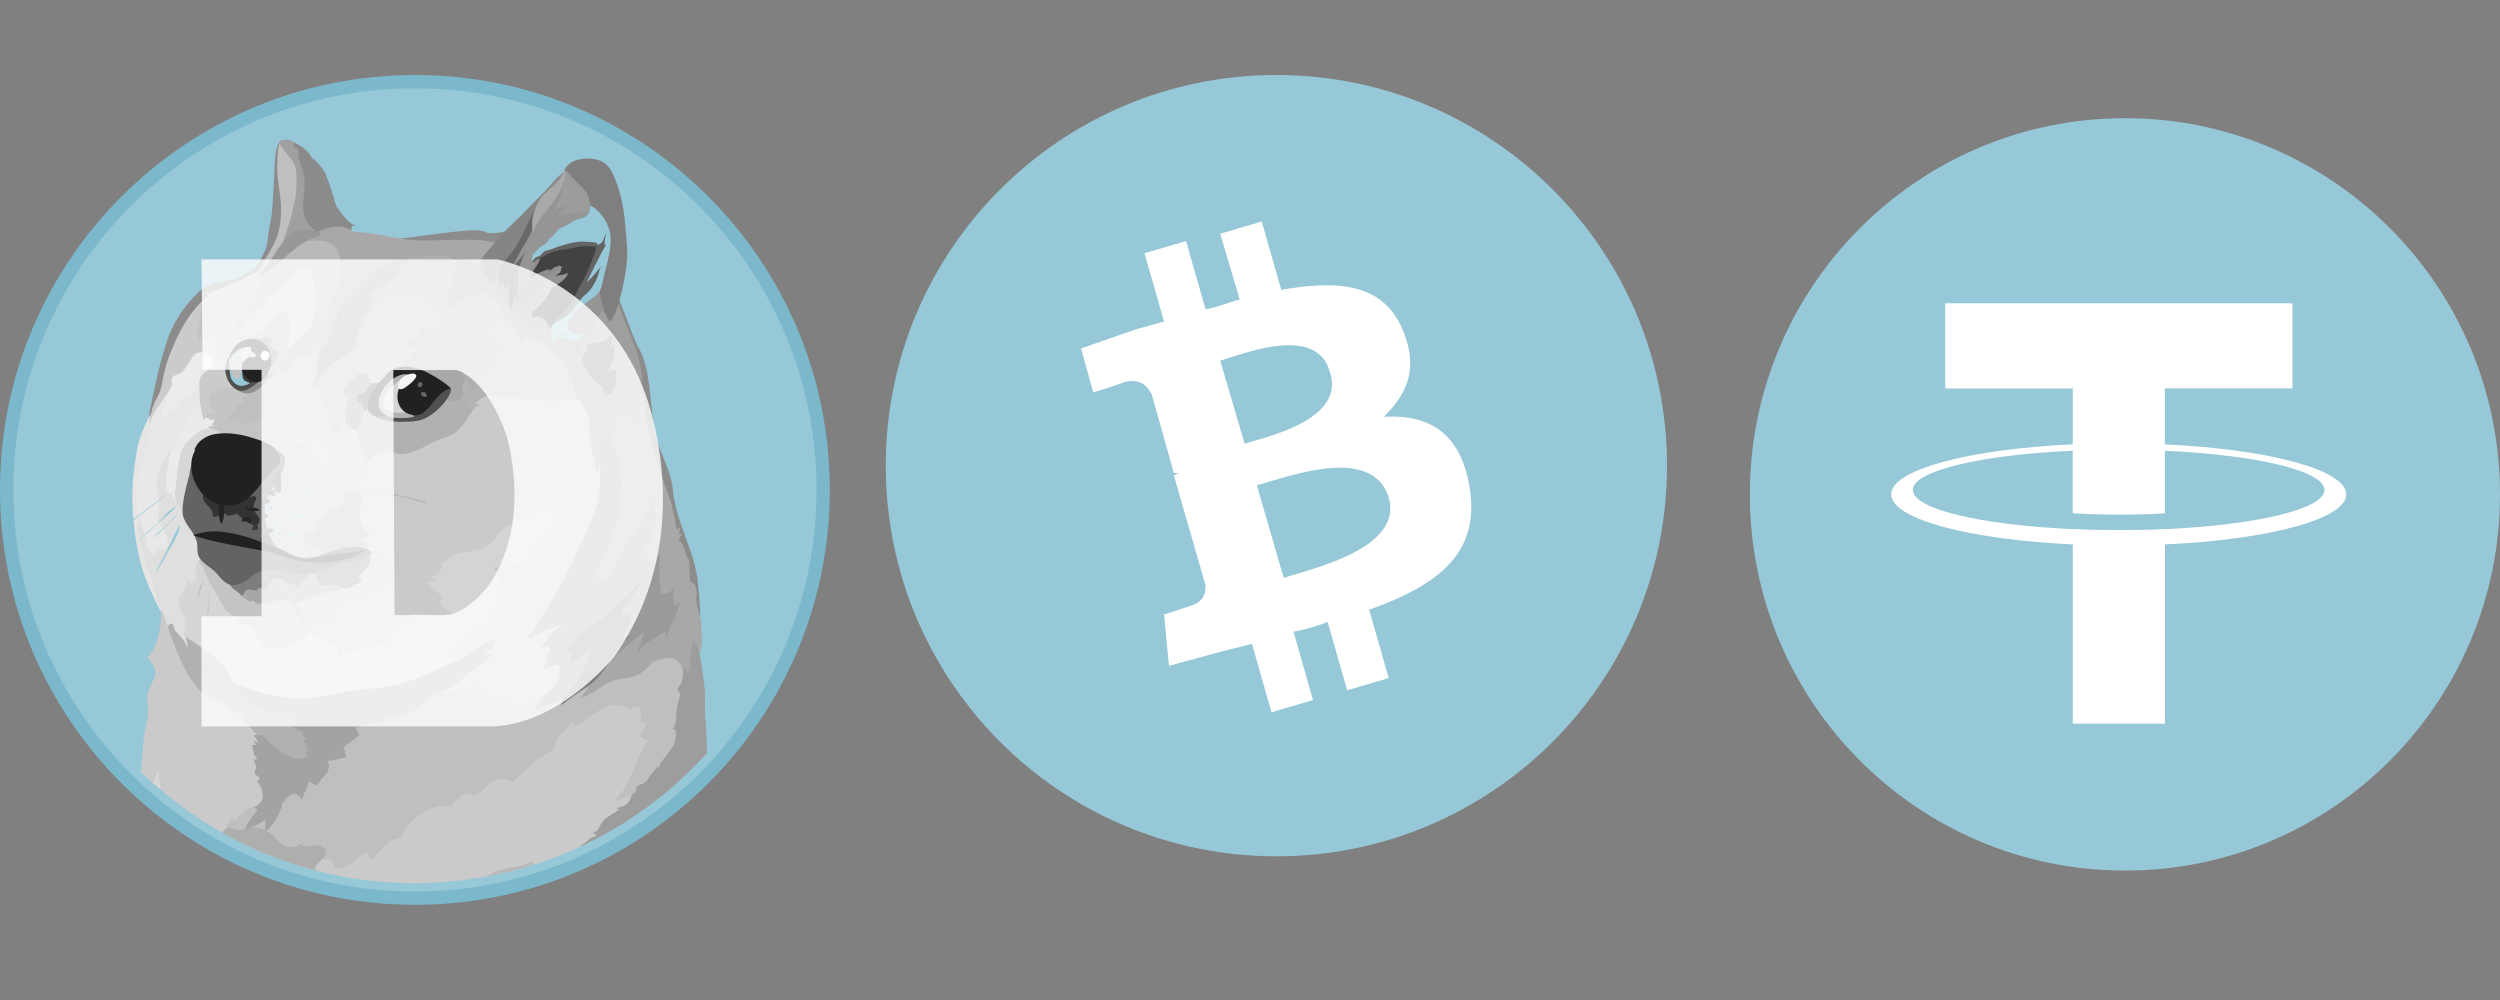 <svg width="100" height="40" fill="none" xmlns="http://www.w3.org/2000/svg"><rect width="100%" height="100%" fill="#808080" stroke="none"/><g style="mix-blend-mode:luminosity" clip-path="url(#a)"><path d="M16.596 36.192c9.166 0 16.596-7.43 16.596-16.596S25.762 3 16.596 3 0 10.43 0 19.596s7.43 16.596 16.596 16.596Z" fill="#7CB8CB"/><path d="M16.596 35.66c8.872 0 16.065-7.192 16.065-16.064S25.468 3.532 16.596 3.532C7.724 3.532.532 10.724.532 19.596s7.192 16.065 16.064 16.065Z" fill="#96C8D8"/><path d="M16.596 35.322c8.685 0 15.726-7.04 15.726-15.726 0-8.685-7.04-15.726-15.726-15.726C7.911 3.87.87 10.91.87 19.596c0 8.685 7.04 15.726 15.726 15.726Z" fill="#96C8D8"/><path fill-rule="evenodd" clip-rule="evenodd" d="M7.256 17.824c-.094-.086-.193-.172-.285-.258a27.8 27.8 0 0 0-.279-.258l-.28-.265c-.045-.046-.093-.086-.139-.132l-.145-.126c-.37-.352-.743-.704-1.109-1.056.379.347.75.69 1.128 1.042l.132.132c.045.046.094.086.14.132l.279.257c.094.086.185.172.279.266.094.093.185.18.28.265Zm-4.92-.053s1.348.14 2.006.233c.61.086 2.517.379 2.517.379l-4.523-.612Zm0 0c.379.032.758.072 1.136.112l.564.06.285.032.28.04 1.127.18.564.094c.185.032.37.067.564.1a13.096 13.096 0 0 1-.564-.073l-.564-.08-1.128-.167c-.094-.014-.185-.033-.28-.046l-.284-.033c-.185-.018-.378-.045-.564-.067a32.98 32.98 0 0 1-1.136-.153Zm4.388.963s-1.439.365-1.925.505c-.478.131-1.926.572-1.926.572l3.851-1.077Z" fill="#96C8D8"/><path fill-rule="evenodd" clip-rule="evenodd" d="M6.724 18.734c-.32.094-.637.185-.961.271l-.961.258c-.32.094-.638.185-.956.28l-.478.131c-.159.046-.32.086-.484.132.159-.053.32-.108.478-.154l.478-.152c.32-.1.638-.194.956-.293.325-.08.645-.167.97-.245.308-.078.633-.155.958-.228Zm-3.649 1.963c.158-.059 1.984-.91 2.409-1.109.212-.1.83-.319.83-.319l-3.239 1.428Z" fill="#96C8D8"/><path fill-rule="evenodd" clip-rule="evenodd" d="M3.075 20.697c.14-.053.271-.118.405-.18l.398-.185.797-.384c.266-.126.524-.265.798-.384.14-.059.28-.107.419-.153l.212-.067c.073-.019.14-.04.213-.06-.266.127-.545.235-.811.358-.266.132-.537.24-.811.357l-.811.357c-.273.11-.538.229-.81.341Zm.177.744s1.654-.97 2.223-1.281c.299-.166 1.263-.645 1.263-.645l-3.486 1.926Z" fill="#96C8D8"/><path fill-rule="evenodd" clip-rule="evenodd" d="M3.252 21.441c.28-.172.564-.346.849-.523l.424-.258c.145-.086.285-.167.433-.253.145-.086.285-.172.432-.252.07-.043.144-.081.22-.113l.226-.113c.298-.144.596-.292.91-.419-.284.18-.577.334-.87.492-.145.08-.292.153-.437.233-.145.081-.285.167-.433.245a9.941 9.941 0 0 1-.432.244l-.438.24-.884.477Zm3.472-1.713s-1.028.79-1.361 1.042c-.333.252-1.313.961-1.313.961l2.674-2.003Z" fill="#96C8D8"/><path fill-rule="evenodd" clip-rule="evenodd" d="m12.627 26.095-.526-.996.306-1.246 2.183-.844-.93-1.906.46-1.926.862-1.724 2.664-.419 1.958-1.866 4.227.32.83 4.519-1.598 5.69-.91 2.947-3.69.14-1.714-1.188-2.006-.838-2.116-.663Z" fill="#CACACA"/><path fill-rule="evenodd" clip-rule="evenodd" d="M19.1 26.063s-.511.233-1.382.18c-.252-.339-2.016-.497-2.016-.497s-.22-.067-.61.094c-.391.16-.762.14-1.109.225-.346.086-.69-.365-.956-.459a3.73 3.73 0 0 1-.617-.338l-.744-.073-1.493-.63L7.801 22.2l-.644 1.009-.199 1.249.717 1.48 1.931 1.759 3.765.955 2.231-.657 2.796-1.182.701-.752Z" fill="#D6D6D6"/><path fill-rule="evenodd" clip-rule="evenodd" d="m5.723 17.711.478-1.447.57-.935 1.833-.153-.55 1.606L6.52 19.51l.637 2.436-1.128.564-.347-.532-.279-1.219-.019-1.37.339-1.678Z" fill="#E8E8E8"/><path fill-rule="evenodd" clip-rule="evenodd" d="m7.78 25.963-.352-.49s-.094-.235-.04-.439c.053-.206.045-.22.019-.298-.027-.078-.253-.346-.24-.577.014-.234-.018-.312.154-.497.18-.18.126-.491.126-.491l.233.145.054-.081s.085.067.085.172c.02-.145-.059-.817.119-.97.177-.152.49.717.49.717l-.192-1.262-.497-1.294-.884-1.182-.053-1.302V18s-.405.623-.518 1.115c-.08.339.112.75.072 1.236-.032.483-.072.445.046.637.118.191.405.585.293.87-.1.244-.438.072-.438.072s-.067.2-.159.272a.601.601 0 0 0-.131-.266 1.458 1.458 0 0 1-.019.108s-.059-.186-.118-.42c-.08-.31-.167-.722-.244-.942-.033.126-.113.51-.113.51l.045.591.22.811.213.531.207.65.18.437.145.333.126.749.61.644.324.146.236-.121Z" fill="#DFDFDF"/><path fill-rule="evenodd" clip-rule="evenodd" d="M6.042 16.53s-.438.743-.564 1.492c-.126.75-.239 1.542-.159 2.562.08 1.029.234 1.66.357 2.111.213.75.763 1.791.763 1.791l.019-.04a2.83 2.83 0 0 1-.22-.55c-.073-.285-.1-.623-.167-.777-.06-.152-.158-.284-.207-.472-.045-.18-.053-.465-.193-.677-.06-.086-.132-.311-.153-.537-.027-.338.013-.717-.019-1.028-.06-.519-.1-.87-.046-1.142.054-.271.333-1.042.505-1.654.113-.392.046-.722.253-1.064.206-.338.333-.636.378-.843.053-.188-.547.827-.547.827Z" fill="#E5E5E5"/><path fill-rule="evenodd" clip-rule="evenodd" d="M8.118 16.231s-.225.067-.333.185c-.107.113-.153.207-.298.398-.145.19-.153.346-.271.585-.118.234-.379.586-.411.712-.032.126-.086.717-.153.996-.06.28.067.623.067.623l.153-.032s0 .199.153.333c.153.132.18-.446.18-.446l.572-1.93.862-.586.094-.473-.615-.365Z" fill="#EBEBEB"/><path fill-rule="evenodd" clip-rule="evenodd" d="M8.537 17.107s-.406.027-.604.172c-.08.059-.113.107-.199.18-.158.131-.32.252-.397.425-.086.171-.18.432-.245.923-.027.207-.027.398-.045.564-.027.226-.067.406-.046.531.027.258.293.392.319.685l.55-.28.519-2.043 1.1-.69-.623-.699-.33.23.001.002Z" fill="#D7D7D7"/><path fill-rule="evenodd" clip-rule="evenodd" d="m5.633 30.869.006-.061c.08-.69.094-1.214.153-1.542.086-.464.145-.637.132-.81-.019-.28-.04-.484-.013-.699.04-.285.32-.623.311-.857-.005-.185-.1-.306-.18-.418l-.145-.207s.55-.379.545-1.904a.15.15 0 0 1 .033.013l.27.77.186.226.712 1.327.916.889 1.353.91.849.924.086 2.462-1.11 1.44-.181.329a15.777 15.777 0 0 1-3.924-2.792Z" fill="#CACACA"/><path fill-rule="evenodd" clip-rule="evenodd" d="M9.02 33.225s.02-.306.272-.505c.04.067.067.132.059.18.046-.08.365-.596 1.087-.73.723-.132.897-.658.897-.658l1.534-1.394 1.753-1.614 2.133-.75.996-.244s.019.073-.019.234c.186-.014.596-.107 1.023-.258.172-.067.334-.094.42-.005.126.118.144.397.152.563.207-.045.446-.244.638-.225.306.032.577.392.889.392.41 0 .596-.252.883-.451.172-.118.419-.266.559-.365.333-.245 3.856-1.322 3.856-1.322l1.235.08.2 1.328-.107 3.467-.04.039-5.616 2.933-7.786 1.194a15.614 15.614 0 0 1-4.977-1.712l-.04-.177Z" fill="#BFBFBF"/><path fill-rule="evenodd" clip-rule="evenodd" d="M6.105 31.31c.11-.231.21-.425.227-.494.014.14.04.446.09.771-.106-.09-.212-.183-.317-.277Z" fill="#D6D6D6"/><path fill-rule="evenodd" clip-rule="evenodd" d="m11.792 34.574 1.007-.28.086.027s.046.026.046.118c.126-.073.233-.06.311-.108.04.086.08.37.258.406.185.04.384-.08.585-.234.199-.158.425-.357.596-.438.063.116.119.235.167.358.225-.18.617-.91 1.176-.898a2.12 2.12 0 0 1 .776-.937c.518-.351.843-.378 1.248-.346.162-.21.36-.387.586-.524.067.027.252.14.483.032.234-.107.497-.523.844-.577a.814.814 0 0 1 .537.113s1.009-1.002 1.705-1.335c-.027-.08-.08-.384.736-1.055.045.04.013.153.045.16.014 0 .213-.087.465-.28.311-.234.685-.478.91-.545.425-.127.876.131.876.131a.403.403 0 0 1 .126-.059c.107-.019.185-.032.244-.053-.005.14.073.379 0 .585.084.048.173.085.266.113-.046.1-.145.352-.312.473.14.067.159.145.357.212-.08.113-.212.306-.27.425-.06.126-.272.65-.366.849-.1.198-.234.564-.298.637-.065.073-.298.384-.478.537.16-.06.81-.258 1.087-.333l-.9 1.335a15.757 15.757 0 0 1-12.9 1.493l.001-.002Z" fill="#CACACA"/><path fill-rule="evenodd" clip-rule="evenodd" d="M8.603 17.034s-.233 0-.279.033c-.045.032.234.099.32.131s.271.18.32.298c.045.113 1.678.77 1.678.77l1.155-.058.398-.55-.758-.664.531-1.565-.703.113-1.692 1.009-.849.325-.12.158Z" fill="#C4C4C4"/><path fill-rule="evenodd" clip-rule="evenodd" d="M11.14 17.552a.18.18 0 0 0 .159.086c.239 0 .459.06.55.18.153.194.578.811.578.811l1.015.365.065-1.195-1.109-.77-1.262.464v.06h.003Z" fill="#CACACA"/><path fill-rule="evenodd" clip-rule="evenodd" d="M10.94 17.996s.185.013.419-.073c.234-.086.618-.271.784-.198.234.099.185.41.438.69.153.172.432.166.59.352.16.185.704.1.704.1l.207 1.114-.83 1.064-.271 1.321h-1.122l-1.025-.407-.505-1.221.252-1.235.36-1.507Z" fill="#BFBFBF"/><path fill-rule="evenodd" clip-rule="evenodd" d="M13.11 18.05a.3.3 0 0 0 .086.013c-.032.027-.1.086-.072.239.027.153.113.346.04.464a.58.58 0 0 1 .126.22c.046.132.06.253.358.272a.63.63 0 0 0-.119.094s.207.18.312.346c.107-.005.392-.093.392-.093l.059.04.126-.053s-.118-.045-.032-.333c.08-.252.153-.239.16-.258.006-.018.059-.284.059-.392.04-.14.072-.563.072-.563l-.086-.938-.483-.292-.393-.38-.37.698-.245.244-.019.604.03.067Z" fill="#C2C2C2"/><path fill-rule="evenodd" clip-rule="evenodd" d="M14.273 17.265s.086.245.118.433a.411.411 0 0 0 .02-.113s.066.37.08.524c.027-.006.053-.014.059.013.006.027.067.325.053.491.112-.184.266-.339.45-.45.108-.068.235-.14.366-.146.207-.005.357.132.604.132.596 0 1.136-.438 1.534-.572.293-.1.545-.172.722-.333.086-.073.24-.234.379-.473.185-.319.378-.596.572-.63a1.2 1.2 0 0 1-.266.018s.06-.06.16-.14c.1-.08.22-.18.392-.18.306 0 .459.046.63.046.173-.005.272-.046.272-.046s.18.127.585.127c.406.005.677.04.89.059.212.019.923-.06 1.127-.053a.988.988 0 0 1 .384.094l-.658-1.912-2.363-2.066-1.407.996-2.165 2.165-2.095.776-.438.491v.75h-.005Z" fill="#B1B1B1"/><path fill-rule="evenodd" clip-rule="evenodd" d="M18.973 16.17s.059-.06.158-.14c.1-.08.22-.18.392-.18.306 0 .46.046.631.046.172-.006.272-.046.272-.046s.18.126.585.126c.406.005.677.04.889.059.212.019.924-.059 1.128-.053a.983.983 0 0 1 .384.094l-.298-.862-.347-.658-.988-1.082-1.195-.704a16.32 16.32 0 0 0-.41-.113l-1.075.65-.975 2.522-.018.531.63.298c.159-.265.334-.478.497-.505-.148.016-.26.016-.26.016Z" fill="#B3B3B3"/><path fill-rule="evenodd" clip-rule="evenodd" d="M18.96 16.35c-.095.005-.172-.014-.194-.081-.08-.226-.145-.258-.212-.258-.068 0-.159.145-.213.158-.054.014-.118-.166-.118-.166l-.059-.027s-.346.226-.59.492c-.245.265-.645.717-.825.797-.18.08-.798.107-1.009.153a1.307 1.307 0 0 0-.478.234c-.032.035.094.072.113.107.019.032-.207.019-.226.053-.013.027.053.18.086.258a.44.44 0 0 1 .186-.046c.206-.005.357.132.604.132.596 0 1.136-.438 1.533-.572.293-.1.545-.172.723-.333.085-.073.239-.234.378-.473a3.37 3.37 0 0 1 .301-.43v.002ZM10.41 29.64s-.054-.199-.546-.712c-.14-.145-.226-.265-.32-.351-.233-.22-.37-.28-.537-.406-.365-.271-.762-.271-1.068-.604-.307-.333-.663-.97-.911-1.62-.244-.65-.312-.856-.312-.875 0-.019.068-.145.154-.126.085.019.085.185.107.225.043.066.091.128.145.186.126.145.306.318.397.577-.018-.22-.094-.465-.094-.465s.473.299.876.61c.405.311.572.419.69.618.119.198.398.722.531.875.134.153 1.965.73 1.965.73l.871.65.433.948-.339.531-.65.14-1.055-.473-.338-.458Z" fill="#B1B1B1"/><path fill-rule="evenodd" clip-rule="evenodd" d="M8.064 26.374s.22.352.758.685c.483.293 1.248.559 1.93.717.393.094.785.166 1.136.172.948.013 1.601-.258 2.41-.346.437-.046.974-.081 1.533-.213.717-.172 1.141-.365 1.719-.637.418-.194.803-.338 1.114-.524.438-.258.757-.545 1.128-.63-.046.125-.094.351-.46.585.194-.006.46-.02.46-.02s-.258.154-.712.498c-.279.212-.65.572-1.028.81-.245.154-.51.266-.685.358-.425.233-.596.352-.876.637a.38.38 0 0 1 .108 0s-.352.046-.604.18c-.053 0-.145-.019-.306.027-.127.04-.293.132-.465.18-.244.072-.325.04-.325.04l.04.08s-.318-.005-.425.006c.02.005.014.013.014.013a.161.161 0 0 0-.053.02.555.555 0 0 1-.167.072c-.032.005-.059.005-.099.013.013.032.118.212.167.319-.04.027-.645.483-.645.483.019.03.034.061.046.094.018.06.027.145.045.185.046.08.073.094.073.094s-.073.014-.2.046c-.106.027-.238.072-.424.1a1.706 1.706 0 0 1-.172.013c.027.059.145.284-.072.545-.218.26-.285.298-.352.465a.733.733 0 0 0-.108-.068c-.072-.032-.171-.08-.206-.145-.02.086-.048.17-.08.253-.068.18-.167.357-.186.491-.073-.08-.207-.239-.392-.207-.185.033-.333.285-.365.358 0-.046-.033-.081-.04-.027-.006.059-.108.676-.677 1.176-.006-.126-.006-.406-.02-.497-.052.053-.117.132-.504.298-.379.167-.319.333-.319.333s-.032-.265.172-.545c.207-.28.333-.41.333-.432a.12.12 0 0 0-.027-.06c-.027-.026-.08-.059-.08-.08.032-.013.351-.166.333-.484a.857.857 0 0 0-.226-.536c-.013-.014.127-.113.108-.145-.014-.02-.185-.145-.207-.213a.622.622 0 0 1 .027-.118c.019-.059.032-.1.027-.14a1.115 1.115 0 0 0-.108-.27c.019.005.153 0 .153 0s-.107-.173-.126-.253c-.019-.08-.06-.293-.08-.333.045.005.158.013.158 0 .005-.04-.1-.108-.053-.16.032.006.094.033.153.108-.033-.086-.086-.253-.2-.32a.488.488 0 0 1 .393.027.527.527 0 0 1 .213.226l.239.18c.166.131.378.318.717.45.072.041.257.041.392.014a.6.6 0 0 0 .166-.067.313.313 0 0 1 .06-.027 1.284 1.284 0 0 0-.1-.166c.046 0 .1.005.1.005s.032-.072-.114-.212c.033-.032.073-.053.073-.108-.046-.005-.126-.072-.145-.1.027-.018.067-.08.113-.098-.04-.033-.14-.167-.186-.18a.838.838 0 0 0 .127-.06s-.226-.059-.298-.107c-.073-.053-.18-.145-.245-.172-.067-.027-.185-.04-.233-.094.045.014.118 0 .171 0 .04 0 .06.006.073.006-.005-.02-.005-.06.1-.073a.49.49 0 0 0 .144-.046s-.1-.005-.212-.112c-.113-.108-.207-.194-.271-.207-.067-.014-.194.046-.271.04-.108-.013-.154-.067-.154-.067s-.357.032-1.149-.451c-.685-.419-.983-.79-.983-.79a1.188 1.188 0 0 1-.185-.085c-.258-.135-.615-.414-.604-.78l-.002.003Z" fill="#A3A3A3"/><path fill-rule="evenodd" clip-rule="evenodd" d="M17.944 10.256c.062.02.117.057.16.107.126.146.206.42-.081.712.113.04.16.053.258.04-.1.119-.325.371-.339.591-.013.18.1.234.1.234s-.172.199-.18.531c.081-.092.17-.176.265-.252.2-.159.473-.339.658-.451a.377.377 0 0 0 .02.139s.345-.285.636-.158c.132.059.073.244.073.244s.18-.067.306.06c.126.125.305.45.396.577.04.06.145.172.252.347.147.244.27.502.366.77.005-.14.04-.357.438-.22.397.14.848.432 1.227 1.009.379.577.472 1.228.663 1.475.193.24.392.637.406.803.013.167-.06.704.338 2.157.113-.451.285-1.453.285-1.453l.094-.884.107-2.734-2.855-2.371-2.231-1.62-1.453.14.091.207Z" fill="#A2A2A2"/><path fill-rule="evenodd" clip-rule="evenodd" d="M23.248 14.324s-.04-.265-.712-.717c-.671-.445-1.195-.445-1.678-.824-.37-.298-.757-.983-1.009-1.208-.244-.223-.285-.868-.285-.868l.825-.69 1.226-1.773 1.036-1.14.497.69.69.81.384 1.628.14 2.382-1.115 1.71h.001Z" fill="#959595"/><path fill-rule="evenodd" clip-rule="evenodd" d="M24.078 17.18a3.028 3.028 0 0 0-.132-1.069 19.727 19.727 0 0 0-.743-1.894c-.073-.406-.019-.438.059-.484.078-.045.37-.212.531-.797.16-.585.658-.604.658-.604l.306-.226.465 1.163.405 1.05.126.803.094.685-.22 1.447-1.087.983-.462-1.057Z" fill="#9F9F9F"/><path fill-rule="evenodd" clip-rule="evenodd" d="M8.902 33.314v-.03a.228.228 0 0 0 .06-.053c.018-.027.032-.06.045-.067a.506.506 0 0 1 .22-.04c.067.012.245.085.339.08.193-.005.419-.153.776-.086.537.1.663.465.975.671.212.146.432.081.464.081h.073c.013 0 .112-.113.166-.107.108.005.118.094.185.1.159.018.465-.081.618-.041a.296.296 0 0 1 .121.491c-.166.153-.325.298-.357.425.04.031.08.065.118.1a15.634 15.634 0 0 1-3.803-1.523v-.001Z" fill="#AEAEAE"/><path fill-rule="evenodd" clip-rule="evenodd" d="M23.203 27.948s.418-.558.564-.835c.145-.285-.46-3.897-.46-3.897l1.214-3.977-.032-1.294s.059-1.195.199-1.714c.166.298.684.658.797.849.053-.365.234-1.136.207-1.958.1.153.338 1.692.338 1.692l.24 1.037.31 1.1.347 1.164.207.803.118.193.1.338.094.366.27.856.16.704.126 1.275c.028.098.048.198.06.299.005.14-.02.22-.02.244 0 .024.046.306.028.518-.027.213-.027.379-.194.531-.166.153-.271 1.064-.271 1.064l-.298-.199s.059-.271-.08-.518a.524.524 0 0 0-.565-.258c-.153.032-.459.08-.558.166-.094.086-.325.352-.537.473-.266.16-.698.172-.93.226-.233.053-.49.212-.762.397a4.258 4.258 0 0 1-.671.354l-.002.001Z" fill="#A8A8A8"/><path fill-rule="evenodd" clip-rule="evenodd" d="m23.203 33.816.051.03a15.77 15.77 0 0 0 5.028-3.726c-.015-.544-.035-1.1-.057-1.307-.046-.438-.014-.884-.027-1.141a16.552 16.552 0 0 0-.226-1.58c-.072-.27-.212-.405-.233-.405-.02.005-.132.51-.132.637s-.027.433-.027.51c-.019-.005-.027-.053-.027-.072-.027.067-.059.185-.072.199-.014.013.018-.113 0-.14-.02-.027-.053-.013-.046-.08.003-.04.01-.08.019-.119 0 0-.08.119-.14.42-.059.297-.059.305-.08.332-.019.033-.127.14-.132.18-.005.073.1.145.107.185.006.068-.093.38-.126.531-.032.153-.018.452-.053.605-.027.14-.053.22-.145.279.067.013.132.032.132.032s.094.398-.145.736c-.086.118-.107.172-.199.28-.18.198-.32.424-.333.571a.973.973 0 0 1-.019-.131s-.279.325-.397.51c-.153.239-.365.226-.425.285-.06.059-.073.166-.053.252-.053.013-.153.032-.22.24a.503.503 0 0 1-.24.284c-.126.072-.279.094-.357.112.067.02.094.02.127.04-.04.068-.226.173-.433.307a.904.904 0 0 0-.357.432c-.053.113-.132.186-.258.199.053.032.132.107.172.132-.059.013-.16.013-.338.166-.188.156-.253.202-.339.215Z" fill="#9D9D9D"/><path fill-rule="evenodd" clip-rule="evenodd" d="M19.466 35.06c.103-.072.214-.13.331-.175.42-.167.862-.2 1.037-.253.166-.053.298-.126.505-.166l-.015.133c-.61.191-1.23.346-1.86.461h.002Z" fill="#B8B8B8"/><path fill-rule="evenodd" clip-rule="evenodd" d="M27.191 24.043s-.086.465-.239.758a9.925 9.925 0 0 0-.318.698c0-.091.011-.182.032-.271-.194.112-.663.384-.797.504-.126.113-.338.312-.392.406.126-.37.258-.704.28-.857-.194.14-1.096.884-1.566 1.375l-1.464 1.185a5.055 5.055 0 0 1-.52.243c-.253.108-.551.2-.771.285a1.22 1.22 0 0 1 .284-.432c.14-.132.559-.586.623-.797.06-.22.073-.352-.005-.537-.073.019-.24.027-.352.06a.688.688 0 0 0-.234.152s.086-.491.272-.956c-.14.005-.379.046-.379.046s.333-.559.903-.948c-.175.037-.345.09-.51.158-.333.14-.699.347-.97.46.153-.213 1.227-1.746 1.867-3.175.637-1.426.875-1.791 1.015-2.556.072-.379.053-.939.072-1.44.019-.497.08-.942.04-1.24.167.206.79.789.811 2.091.02 1.303-.596 3.062-1.248 4.01.159.046.572.1.996-.637.424-.737.419-.943.572-1.25.019.154.013.208.013.208s.618-.75.91-1.692c.06.405.235.763-.04 1.506-.244.672-.563.836-.563.836s.158-.027.392-.167c.04.1.032.212.1.253.066.04.158.107.171.171.072-.107.185-.244.22-.346-.027.212-.046 1.141.053 1.614.207-.019.42-.032.564-.406-.099.366-.099.586-.032.897.11-.075.21-.21.21-.21v.001Z" fill="#9A9A9A"/><path fill-rule="evenodd" clip-rule="evenodd" d="M20.213 9.241s-.206.086-.558.086c-.306 0-.22-.118-.698-.118-.736 0-3.306.425-3.757.419-.293-.006.988.126.988.126l3.274.046.657-.054.245-.497-.15-.008Z" fill="#8C8C8C"/><path fill-rule="evenodd" clip-rule="evenodd" d="M11.725 15.64s-.42.32-.596.564c-.178.245-.272.406-.473.605a.413.413 0 0 0 .14-.019s0 .053-.033.067a.188.188 0 0 1 .153.053c-.059.032-.22.194-.094.384.094.145.293.159.293.159s-.046.131.145.118c.411-.019.87-.199 1.082-.153.213.053.333.072.484.333.159.258.298.298.298.298s.094-.24.072-.596c.078-.193.12-.397.127-.604l-.14-1.029-.61-.77-.79.437-.058.153Z" fill="#C4C4C4"/><path fill-rule="evenodd" clip-rule="evenodd" d="M12.474 15.487s.06.14.306.153c-.027.06-.027.068-.018.113l.013.113a.25.25 0 0 0 .072-.053c.014.059-.013.153 0 .22.009.04.022.08.04.118a.232.232 0 0 1 .014-.027c.005-.013.053.145.185.266a.11.11 0 0 1 .014-.053.187.187 0 0 0 .032.094.098.098 0 0 1-.027-.019s.013.425.086.645a.303.303 0 0 0 .032-.046c0-.013-.005.118-.019.212-.018.094-.005.226-.005.226a.697.697 0 0 1 .158-.094c.08-.032.213-.132.293-.352.047-.125.083-.253.108-.384.026.05.044.104.053.16.005.066.131.032.131.032l.027-.293.16-.664.145-.41.698-1.088 1.261-.972 1.101.253.93-1.262-1.601-.962-1.515.159-1.374 1.904-1.101 1.727-.199.284Z" fill="#B6B6B6"/><path fill-rule="evenodd" clip-rule="evenodd" d="M20.407 12.732s-.094.019-.366.16c-.27.14-.459.185-.564.391-.104.207-.112.371-.112.371s.185-.08.293-.107c.112-.027.239-.02.225.027a.31.31 0 0 1-.053.085s.212-.005.207.1a.554.554 0 0 1-.08.271c-.041.053-.207.132-.226.194-.046.126.019.131-.006.233-.018.1-.107.293-.397.631-.298.339-.425.578-.425.578s-.145-.272-.22-.505c-.053.027-.338.185-.338.185l-.661-2.301.013-.153s.06-.073.073-.207c-.1-.033-.113-.06-.245-.186-.131-.126-.239-.279-.459-.384-.032-.059-.072-.14-.233-.171-.161-.033-.258-.06-.258-.06s.086-.032.126-.099c-.1.014-.18.046-.397.04-.22-.005-.245-.013-.366.006-.12.019-.265.072-.32-.113-.058-.046-.184-.005-.292.153-.107.158-.145.285-.352.346a.719.719 0 0 1-.094.258c-.059.1-.153.199-.279.347-.199.233-.167.617-.484.91-.319.293.054-.811.054-.811l.51-1.222 1.453-1.42 2.256-.153.22 1.168 1.1.379.696 1.06Z" fill="#AEAEAE"/><path fill-rule="evenodd" clip-rule="evenodd" d="m20.764 12.99-.948-1.367-.663-.51s-.473-.87-.505-.897c-.027-.019-.473-.067-.757-.086l.053.131c.062.02.117.058.159.108.126.145.207.419-.08.712.112.04.159.053.257.04-.1.118-.325.37-.338.59-.014.18.1.234.1.234s-.173.199-.18.531c.08-.091.17-.176.265-.252.199-.16.473-.339.658-.451a.38.38 0 0 0 .019.14s.346-.285.637-.16c.132.06.072.245.072.245s.18-.067.307.06c.126.126.306.45.397.577.04.059.145.172.252.346.147.245.27.503.366.77.005-.106.027-.257.212-.257l-.282-.505Z" fill="#A2A2A2"/><path fill-rule="evenodd" clip-rule="evenodd" d="M6.553 16.873s-.067-.167 0-.491c.067-.325.172-.478.206-.956.035-.478.347-1.075.347-1.075l.862-.391.61.166.18.816-.771.425s-.04.18-.258.325c-.218.145-.519.258-.59.406-.044.09-.076.186-.095.284 0 0-.22-.045-.352.1-.14.148-.134.279-.14.392Z" fill="#ECECEC"/><path fill-rule="evenodd" clip-rule="evenodd" d="M8.293 16.656s-.073.045-.126.159c-.054-.086-.18-.596-.186-1.056-.005-.459-.033-.572.074-.73.106-.159.522-.326.463-.61-.059-.272-.306-.385-.61-.307-.212.053-.37.505-.59.73-.167.172-.365.146-.419.24-.073.126-.005.252-.027.332a1.606 1.606 0 0 1-.193.347c-.245.352-.658.849-.712 1.294.019-.252.005-.257.073-.537L6 16.451l.265-.87.172-.717.384-1.2.676-1.228.658-.736.685.046.08 1.029.393 1.93.824 1.016-1.321.889-.524.046Z" fill="#CBCBCB"/><path fill-rule="evenodd" clip-rule="evenodd" d="M8.704 17.02s-.113.027-.153.006c-.04-.021-.08-.046-.068-.073.014-.027.086-.072.086-.094a.075.075 0 0 0-.067-.08c-.062-.008-.08.032-.08.032s-.06-.046-.108-.053a.747.747 0 0 1 .086-.006.838.838 0 0 0-.233-.067c.067-.04.198-.158.284-.158.086 0 .14-.013.126-.06-.013-.045-.08-.112-.153-.139.027-.032.046-.08-.018-.212-.068-.132-.04-.22-.019-.252.019-.04.086-.113.118-.159s.06-.107.113-.14c.027-.018.113-.053.199-.085.094-.033.171-.073.225-.033.06.04.032.094.032.094s.186-.067.352.02c.167.08.572.13.572.13l.146.293-.962.825-.397.199-.08.013h-.001Z" fill="#C5C5C5"/><path fill-rule="evenodd" clip-rule="evenodd" d="M10.038 15.673s-.298.199-.365.271c.04.005.107.032.08.072-.032.04-.225.18-.333.312-.112.132-.22.298-.257.379-.04.072-.347.284-.451.311.22 0 .663-.271.83-.271-.006.08.045.172.139.18.094.008.365.059.73-.167.366-.22.245-.384.398-.491.293-.193.41-.365.572-.473.16-.107.244-.131.244-.131s.006-.08.053-.073a.072.072 0 0 1 .06.046s.279-.199.637-.253a.038.038 0 0 1-.019-.018s.027-.014.032-.027c0 0 .019-.027.033-.014.013.014.032.113.059.153.059-.026.171-.279.171-.279l.272-.776v-.709l-.213.04-1.593.677-.967 1.002-.113.239h.001Z" fill="#BFBFBF"/><path fill-rule="evenodd" clip-rule="evenodd" d="M14.625 12.195a.905.905 0 0 0 .245-.1c-.032.086-.032.18-.172.385-.14.204-.145.233-.258.445-.112.22-.126.537-.233.677a.49.49 0 0 1 .153-.046s-.107.095-.153.194c-.046.1-.126.306-.325.432-.199.127-.451.207-.722.505-.272.293-.551.663-.69.797.072-.127.171-.379.198-.545.027-.167-.005-.366.04-.586.046-.22.046-.378.266-.762.22-.385.596-1.72.596-1.72l.81-.257.245.58v.001Z" fill="#949494"/><path fill-rule="evenodd" clip-rule="evenodd" d="M14.04 11.704s-.245.351-.312.663c-.067.311-.005.284-.046.438a.57.57 0 0 0 0 .284c.085-.136.2-.25.338-.333.231-.14.42-.239.532-.357.112-.126.206-.333.45-.491-.099-.014-.238-.06-.265-.053.1-.113.397-.285.698-.492.298-.212.28-.298.763-.51-.158.027-.234-.014-.365 0 .053-.113.239-.167.425-.352.185-.185-.119-.459-.119-.459l-1.416.857-.684.805Z" fill="#9B9B9B"/><path fill-rule="evenodd" clip-rule="evenodd" d="m10.197 11.064.032-.257.405-.65.425-1.142v-1.56l-.032-.902.067-.591.05-.188.054-.072.347.18.478.65.046 1.253-.465 1.98-1.327 1.447-.08-.148Z" fill="#BFBFBF"/><path fill-rule="evenodd" clip-rule="evenodd" d="M11.252 5.63s-.212.005-.258.888c-.045.884-.067 1.348-.1 1.786-.031.438-.106.703-.144.961-.038.258-.06.61-.18.825-.053.1-.167.41-.432.644a2.666 2.666 0 0 1-.811.452c-.119.026-.718.085-.962.22-.086.045-.233.1-.397.252a5.073 5.073 0 0 0-1.07 1.448c-.477.942-.955 3.603-.955 3.603l.107-.18s.014-.238.253-.657c.234-.42.166-.89.491-1.692.126-.306.285-.704.478-1.042.306-.55.677-1.023 1.05-1.281.61-.419 1.281-.51 1.281-.51l.723-.478s.126-.245.292-.524c.234-.392.532-.83.597-1.466.1-.943-.14-1.56-.127-2.119.014-.558.02-.97.132-1.069.113-.1.032-.062.032-.062Z" fill="#8C8C8C"/><path fill-rule="evenodd" clip-rule="evenodd" d="M11.252 9.845s.319-.784.465-1.48c.026-.14.08-.279.094-.392.067-.658.085-.929 0-1.289-.068-.265-.325-.504-.46-.69-.131-.193-.193-.266-.166-.306a.298.298 0 0 1 .233-.1.8.8 0 0 1 .573.266c.206.239.37 1.05.37 1.05l.172 1.07.438 1.348-1.719.524Z" fill="#A0A0A0"/><path fill-rule="evenodd" clip-rule="evenodd" d="M14.246 9.029s-.059.027-.166 0a.239.239 0 0 1-.107.225c-.113-.045-1.169.046-1.169.046s-.491-.086-.644-.736c-.108-.432.08-1.028.018-1.42-.094-.578-.225-.69-.239-.87-.013-.18-.027-.226-.027-.339-.059-.013-.094-.032-.153-.032-.013-.053.014-.1-.045-.194.032.014.252.04.51.285.213.199.213.271.245.312.04.04.365.318.504.596.14.277.411 1.163.473 1.308.019.059.06.118.16.252.155.194.383.513.641.567Z" fill="#8B8B8B"/><path fill-rule="evenodd" clip-rule="evenodd" d="M12.506 6.32c.163.262.31.535.438.816.158.357.252.65.451.889-.107-.312-.298-.924-.41-1.142-.127-.23-.385-.478-.479-.564Z" fill="#8C8C8C"/><path fill-rule="evenodd" clip-rule="evenodd" d="M10.68 10.734s-.271.067-.776.333a8.4 8.4 0 0 1-.478.226c-.398.18-.824.346-1.163.438.027.032.04.045.04.045s0 .132.073.207c-.04.04-.577.405-.419 1.627.107-.04.234-.094.252-.094.033.006.04.094.08.094.041 0 .173-.053.313-.233-.006.072-.086.803.346 1.294.08-.094.285-.406.285-.406l.005-.099s.019-.346.132-.663c.113-.317.333-.55.333-.55l1.149-1.642-.172-.577Z" fill="#C3C3C3"/><path fill-rule="evenodd" clip-rule="evenodd" d="M9.606 13.144a.636.636 0 0 1-.172.085.664.664 0 0 1 .113-.523c.185-.272.59-.623.703-.903.073-.18.04-.631.685-1.209.645-.577.897-.776.897-.776l1.042-.523 1.281.505-.636 2.494-.495 1.168-1.964-.37-1.454.052Z" fill="#B9B9B9"/><path fill-rule="evenodd" clip-rule="evenodd" d="m10.356 12.466.245-.306v-.217s.27-.073.563-.371c.293-.298.699-.87 1.056-.835.357.04.392.776.405.983.014.207.06.676.132.929.08.252-.87 1.208-.87 1.208l-.646.492-.885-1.883Z" fill="#CCC"/><path fill-rule="evenodd" clip-rule="evenodd" d="M11.113 15.015s.198-.312.053-.379c.085-.193.244-.397.244-.397s.113-.28.478-.623c.365-.344.59-.572.65-.803.036-.15.056-.305.059-.46.04.033.082.061.126.086.06.027.338.258.298.723-.04.464-.212.658-.212.658s-.166.166-.285.252c-.126.086-.171.185-.384.194a.252.252 0 0 1 .073-.04s-.22-.028-.339.08c-.118.107-.37.438-.495.537-.127.08-.266.172-.266.172Z" fill="#ADADAD"/><path fill-rule="evenodd" clip-rule="evenodd" d="M20.042 9.791a3.234 3.234 0 0 0-.989-.193c-.564-.019-1.388.014-2.196.019-.87.005-1.66-.298-2.755-.352-.18-.107-.638-.577-2.066.419.086-.005 1.037-.22 1.367.193.333.411.24 1.11.194 1.276-.086.37-.366.91-.478 1.289-.113.379-.086.578-.167.843-.08.266-.258.398-.153.704.14-.086.212-.086.446-.61.233-.524.185-.897.572-1.34.379-.446 1.009-1.055 1.249-1.208.24-.154 2.143-1.142 4.135-.2.48-.05.84-.84.84-.84Z" fill="#A8A8A8"/><path fill-rule="evenodd" clip-rule="evenodd" d="M12.84 9.426a.245.245 0 0 0-.014-.06.43.43 0 0 0-.073-.107s-.472-.085-.711-.059c-.42.046-.798.564-.975.83-.178.266-.398.677-.637.89a.088.088 0 0 0-.013-.06s.013.019-.013.046c-.027.026-.027.04-.014.053l.04.04c.014 0 .385-.167.89-.637.536-.492.947-.744 1.162-.83.115-.049.235-.084.357-.106Z" fill="#989898"/><path fill-rule="evenodd" clip-rule="evenodd" d="M22.008 7.407s-.086.107-.194.225c-.239.253-.55.537-.816.83-.253.28-.537.497-.857.862-.32.365-.69.77-.784.89a.875.875 0 0 0-.153.41l-.1-.067c.023.042.05.082.081.118.067.094.172.212.226.285a.868.868 0 0 1 .14.306c.031.005.238.046.496-.379.258-.424.596-.889.596-.889l.537-.797.339-.677.425-.757.064-.36Z" fill="#858585"/><path fill-rule="evenodd" clip-rule="evenodd" d="M22.558 6.865s-.325.265-.451.424c-.126.16-.425.578-.425.578l.108-.014.545-.483.212-.379.01-.126h.001Z" fill="#8C8C8C"/><path fill-rule="evenodd" clip-rule="evenodd" d="M22.459 28.206s-.006-.22.118-.352c.126-.132.446-.325.757-1.05.312-.725.346-.889.346-.889s-.558.478-.902.59c.08-.166.126-.284.166-.37-.046-.04-.239-.086-.258-.107.108-.107.167-.37.384-.545.28-.213.79-.578 1.186-.903.397-.325 1.177-1.082 1.276-1.302.06.085.073.139.073.139s-.392.51-.596.835c-.18.28-.167.438-.167.438l.37-.16s.108.398-.378 1.002c.212-.08.298-.032.419-.1-.2.127-.473.3-.73.772-.253.472-.597 1.023-1.177 1.366-.564.363-.889.634-.889.634l.002.002Z" fill="#7E7E7E"/><path fill-rule="evenodd" clip-rule="evenodd" d="M21.003 10.07s-.22.46-.252.817c-.006.086-.027.153-.027.253-.006.32.018.676-.053.843-.027-.067-.04-.113-.068-.14-.04.113-.113.465-.172.596a2.802 2.802 0 0 1-.08-.735c.006-.352.013-.42.013-.492-.013.107-.085.253-.113.338-.04-.072-.085-.166-.14-.244-.031.053-.072.132-.106.172a2.434 2.434 0 0 1-.027-.239c-.006-.14-.014-.32-.006-.357.014-.072.127-.357.366-.618.284-.311.577-.91.663-1.095.086-.186.451-.956.451-.956h.28l-.406.923s-.245.505-.37.69c-.127.186-.393.718-.511.925.086-.113.158-.172.244-.28.084-.075.314-.4.314-.4Z" fill="#686868"/><path fill-rule="evenodd" clip-rule="evenodd" d="M22.563 6.83c-.045.14-.117.27-.212.383-.167.2-.524.465-.698.677-.16.207-.478.77-.333 1.44.053-.146.153-.433.419-.758.265-.325.55-.698.69-.988.14-.293.158-.524.158-.524l.053-.067-.032-.153-.046-.01h.001Z" fill="#A9A9A9"/><path fill-rule="evenodd" clip-rule="evenodd" d="M28.001 24.642s-.107-.292-.14-.558c-.032-.266.054-.319-.045-.623-.06-.186-.166-.16-.193-.186-.027-.026-.046-.306-.04-.459a1.72 1.72 0 0 0-.033-.438c-.04-.032-.067-.059-.126-.257-.067-.2-.1-.298-.132-.357-.032-.06-.126-.113-.126-.172 0-.118.107-.18.107-.213-.005-.067-.085-.013-.107-.032-.027-.032.067-.226.032-.252-.013-.014-.107.1-.131.067-.027-.032-.06-.352-.108-.564-.045-.207-.094-.357-.1-.419-.004-.06-.37-1.101-.458-1.353a6.405 6.405 0 0 1-.18-.65c-.027-.127-.046-.384-.06-.358-.013.027-.005.159-.026.153-.019-.005-.086-.464-.107-.537-.02-.072-.132-.318-.16-.496-.027-.18-.086-.65-.126-.97-.04-.32-.06-.45-.06-.531a3.313 3.313 0 0 0-.031-.585 5.455 5.455 0 0 0-.253-.989c-.18-.45-.658-1.605-.743-1.893 0-.072.094-.032.094-.032s.233.585.405 1.036c.167.452.325.85.366.89.032.04.284.483.397 1.208.113.725.153 1.394.22 1.84.032.212.06.437.126.663.073.244.185.497.333.883.127.325.22.596.272.83.059.298.059.524.094.671.032.127.08.379.193.744s.28.835.392 1.128c.22.585.319 1.074.352 1.335.03.268.129 1.197.102 1.477Z" fill="#8C8C8C"/><path fill-rule="evenodd" clip-rule="evenodd" d="m22.577 6.797-.014.032s.04.014.033.068c0 .073-.004.147-.014.22-.013.094-.04.166-.045.225 0 .127.018.272-.16.631-.053.1-.085.186-.112.245a.723.723 0 0 1-.14.233c.094-.053.432-.265.604-.233a1.26 1.26 0 0 0-.41.37c.026.006.139.027.318 0 .298-.045.63-.153.924-.131.32.019.193-.384.193-.384l-.369-.811-.698-.491-.11.026Z" fill="#9C9C9C"/><path fill-rule="evenodd" clip-rule="evenodd" d="M24.398 12.872s-.312-.312-.438-1.381c-.127-1.074-.1-2.655-.1-2.655l-.252-.618s-.053-.41-.185-.564c-.133-.153-.392-.41-.51-.537-.119-.126-.253-.298-.334-.325.04-.067.22-.446.91-.451.69-.005.904.379.976.518.072.14.397.744.518 1.895.113 1.149.118 1.235.1 1.632-.014.22-.087.73-.213 1.276-.116.462-.242.977-.473 1.21Z" fill="#7F7F7F"/><path fill-rule="evenodd" clip-rule="evenodd" d="M23.42 13.787a.528.528 0 0 0 .299-.067c.099-.005.459.04.735-.311.02.08.068.298-.059.491.067-.067.167-.094.18-.113.006.1.1.406-.298 1.15.107-.118.234-.113.346-.126.006.14.081.61-.118.862-.131.172-.346.118-.346.118a.664.664 0 0 0 0-.113c-.005-.073-.032-.145-.013-.193a.965.965 0 0 1-.28-.194c-.233-.22-.537-.596-.558-.875-.027-.312.252-.379.252-.379a.3.3 0 0 1-.059-.072c-.013-.046-.027-.118-.08-.178Z" fill="#686868"/><path fill-rule="evenodd" clip-rule="evenodd" d="M21.35 10.41s-.014-.02-.087.066c.014-.086.027-.166.033-.244a.845.845 0 0 1 .131-.199c-.04.08-.067.153-.067.153s.1-.185.245-.298c.099-.08.225-.118.279-.193.059-.08.046-.094.059-.108 0 0 .132-.086.333-.338.027-.032.067-.067.094-.1.046-.018.153-.067.28-.131.131-.073.279-.172.37-.213.18-.08.37-.072.46-.198.066-.02.139-.22.125-.392.1.04.61.357.785 1.05.126.491-.1 1.248-.194 1.614-.094.365-.107.636-.239.803-.166.22-.703.53-.835.684-.113.127-.451.446-.438.677.014.172.226.266.271.298.046.033.046.073.132.053.086-.02.118-.059.153-.059.04.005.04.014.06.014a.19.19 0 0 0 .04-.006s-.014.245-.586.319c-.04.005-.08.018-.132.027.068-.033.108-.033.18-.132-.08-.013-.311-.027-.37-.046a.71.71 0 0 1 .131-.158c.046-.04-.005-.053-.045-.032-.07.047-.136.098-.2.153-.066.059-.125.14-.233.212a.524.524 0 0 1 .1-.459c-.033.005-.094.1-.153.08a.854.854 0 0 1 .018-.292c.033-.121.207-.333.207-.333l.843-1.507.18-1.141-1.93.375Z" fill="#96C8D8"/><path fill-rule="evenodd" clip-rule="evenodd" d="M21.304 10.474s-.046.032.046.094c-.014.018-.046.085-.087.131-.045.053-.094.086-.112.132-.04.094-.073.158-.073.199 0 .04-.013.298-.126.464-.04.06-.086.159-.118.226-.067.118-.126.212-.14.265-.027.094-.045.352-.045.352l.08-.1c-.032.068-.067.14-.118.194.032-.027.126-.094.285-.234.22-.185.564-.496.983-.743-.127.045-.234.045-.32.059.067-.067.671-.776.988-.843a.127.127 0 0 0 .027-.086l-.271-.027-.55.118-.081-.425-.368.223Z" fill="#8F8F8F"/><path fill-rule="evenodd" clip-rule="evenodd" d="M22.18 12.89s-.073.073-.14.253a.85.85 0 0 1-.132-.18c-.1-.166-.252-.379-.61-.258-.005-.113-.013-.172 0-.252.06-.013.24-.159.42-.37.126-.146.244-.312.324-.524.053-.04.145-.108.266-.186.172-.118.379-.28.41-.459-.08.032-.252.113-.51.1.1-.046.253-.095.234-.293.04-.027.073-.046.073-.046a.265.265 0 0 0-.094-.013c-.006-.02-.014-.046-.06-.033-.045.014-.053.014-.059.033-.018.005-.08 0-.126.032-.045.032-.172.14-.22.158l.046-.08s-.132.013-.226.053c-.172.06-.37.167-.572.271.019-.032.027-.053.04-.059.013-.006.046-.013.046-.019 0-.005-.013-.053-.005-.072.06-.128.13-.25.212-.365.094-.127.113-.307.113-.307l.41-.206 1.155-.266.75.046-.094.518-.443.905-.379.824-.432.506-.397.29Z" fill="#424242"/><path fill-rule="evenodd" clip-rule="evenodd" d="M24.051 10.648s-.451.558-.577.644c.08-.172.577-1.195.757-1.48-.04-.032-.094-.032.032-.53-.107.252-.145.383-.233.45-.089.067-.1.046-.16.046a.112.112 0 0 0 .014-.067s-.379-.046-.638-.046c-.258 0-.77.14-1.055.253-.226.094-.352.094-.432.153-.08.067-.127.14-.167.158-.032.019-.185.067-.22.118-.032.053-.086.113-.086.126 0 .014-.014.033.027.02.013-.006.113-.06.225-.127.153-.086.339-.185.473-.244.384-.154.505-.127.677-.159.18-.032.437-.107.61-.107.171-.006.496 0 .571.013-.032.027-.059.06-.045.172 0 .032-.027.067-.054.145-.08.22-.233.585-.318.77-.118.253-.252.465-.319.597-.066.131-.212.478-.357.663-.145.186-.22.298-.265.339-.046.04-.371.279-.347.365.06-.019.433-.16.704-.465.27-.305.325-.491.537-.658.212-.166.378-.445.478-.676.083-.215.064-.282.169-.473Z" fill="#646464"/><path fill-rule="evenodd" clip-rule="evenodd" d="M14.327 14.816s-.059.244-.193.365c-.132.119-.366.22-.392.42-.033.198.233.297.233.297s-.145.24-.145.42c0 .185-.005.22.014.397a.177.177 0 0 0-.053.053s.013.172.144.279c.132.107.245.172.312.145.01.022.02.044.027.067 0 0 .1-.252.166-.473.068-.225.127-.193.153-.496.027-.304.319-.825.319-.825l.2-.445-.326-.252-.459.048Z" fill="#929292"/><path fill-rule="evenodd" clip-rule="evenodd" d="M14.931 15.254a1.955 1.955 0 0 0-.185.22c-.086.118-.153.226-.279.271-.126.046-.207.046-.199.172.008.127.127.18.194.245.072.067.131.18.099.306.04-.019.113-.04.18-.186.067-.145.536-1.028.536-1.028h-.346Z" fill="#525252"/><path fill-rule="evenodd" clip-rule="evenodd" d="M16.782 13.215s.04-.107 0-.185c-.04-.08-.285-.107-.405-.199-.127-.094-.28-.159-.406-.118.019-.045.094-.145.032-.166-.059-.02-.279.08-.338.126-.06.046-.194.1-.22.132-.027.032-.073.094-.1.067-.027-.019-.04-.067-.086-.04-.045.026-.265.206-.306.31-.04.106-.131.34-.405.605-.274.266-.393.438-.312.537.08.1.118.027.132.113.01.084.006.17-.014.252-.032.14-.085.272-.013.299.185.059.365-.054.405-.02.081.073-.045.334.145.385.194.053.385-.046.385-.046l.703-.379.677-.357.346-.685-.186-.572-.035-.059h.001Z" fill="#B8B8B8"/><path fill-rule="evenodd" clip-rule="evenodd" d="M16.118 14.85s-.118-.179.027-.338c.145-.158.352-.225.432-.324a.124.124 0 0 0-.059-.04.535.535 0 0 1 .234-.221.223.223 0 0 0-.153-.072c-.132 0-.212.08-.333.08-.118 0-.132-.059-.132-.059s.2-.019.18-.107c-.019-.094-.053-.094-.053-.094s.384-.16.451-.245c.067-.085.06-.185.073-.225.045 0 .311-.14.418-.08.108.058.033.22.033.22s.325-.245.49-.485c.146.014.213-.1.32-.1.131 0 .338.18.378.565.027.22.067.346.027.736-.019.22-.014.69.053.923.045.186.153.167.153.167a.301.301 0 0 1-.094.145c-.073.067-.08.244-.073.312.011.049.025.097.04.144 0 0-.085.1-.107.167-.019.067-.107.113-.172.113-.064 0-.032-.006-.118 0-.086.005-.113.019-.166 0-.054-.019-.094-.04-.073-.213.019-.171-.663-.572-.663-.572l-1.115-.397h.002Z" fill="#A8A8A8"/><path fill-rule="evenodd" clip-rule="evenodd" d="M14.837 16.548s.245.325 1.25.325c.477 0 .644-.045.743-.072.107-.027.51-.185.915-.664.365-.432.285-.61.285-.61l-.213-.031-.69.094-2.043.87-.248.088h.001Z" fill="#505050"/><path fill-rule="evenodd" clip-rule="evenodd" d="M15.586 16.629s-.87.193-.87-.357c0-.537.537-1.101.672-1.2.14-.1.472-.213.472-.213h.803l.153.405-.067.876-1.163.488Z" fill="#212121"/><path fill-rule="evenodd" clip-rule="evenodd" d="M16.39 15.023s-.167-.153-.546.053c-.378.206-.684.637-.703 1.029-.019.346.284.604.757.617.352.014.564-.027.672-.053l-.167-.207-.013-1.439Z" fill="#B1B1B1"/><path fill-rule="evenodd" clip-rule="evenodd" d="M16.226 15.109s-.04-.033-.16.032c-.099.053-.244.193-.357.293-.072.059-.118.086-.159.131-.167.199-.306.524-.226.685.081.161.347.346 1.024.22l-.124-1.361h.002Z" fill="#D5D5D5"/><path fill-rule="evenodd" clip-rule="evenodd" d="M16.006 15.442s-.108.166-.108.432c0 .271.153.704.717.736.433.027.722-.623 1.037-.875.239-.194.384-.2.384-.2s-.245-.265-.897-.609c-.645-.346-1.367-.392-1.76.14.186-.014.785-.167.785-.167l.293.094-.451.449Z" fill="#212121"/><path fill-rule="evenodd" clip-rule="evenodd" d="M16.849 15.793c-.02-.04-.033-.093.045-.107.078-.013.113-.005.14.053.027.059.053.108.013.132-.04.021-.145 0-.198-.078Zm-.127-.378s-.027.019-.013-.019c.005-.045.04-.126.126-.107.086.019.067.113.053.14-.014.026-.086.072-.14.053a.045.045 0 0 1-.026-.067Z" fill="#666"/><path fill-rule="evenodd" clip-rule="evenodd" d="M9.453 15.586s.213.16.46.154c.244-.006.558-.258.703-.42.086-.093.16-.193.239-.27.067-.068.113-.1.145-.146.046-.053.094-.152.118-.185-.059.046-.145.127-.234.18a2.763 2.763 0 0 1-.346.18c-.072.027-.824.425-.824.425l-.26.082Z" fill="#929292"/><path fill-rule="evenodd" clip-rule="evenodd" d="M9.778 13.602s.118-.08.346-.131c.22-.053.664-.094.664-.094l.365.159.145.55-.266.573-.338.212-.384-.617-.531-.65-.001-.002Z" fill="#8D8D8D"/><path fill-rule="evenodd" clip-rule="evenodd" d="m9.3 14.094-.126.094s.032-.059.059-.239c.026-.18.166-.617.37-.87.204-.252.2-.239.2-.239a.133.133 0 0 0-.108.027c.027-.06.198-.272.37-.378.172-.107.24-.14.42-.054.18.087.225.132.357.127.131-.005.244-.145.244-.145s.027.086-.073.284c-.099.2-.491.605-.491.605l-.817.558-.405.23Z" fill="#C9C9C9"/><path fill-rule="evenodd" clip-rule="evenodd" d="M9.904 13.535s.59.08.77-.086c.006.02.027.02.027.033a.046.046 0 0 1-.013.026.433.433 0 0 1 .06-.005.344.344 0 0 0 .072.013c.02 0 .04-.002.059-.005a.102.102 0 0 1-.04.067c.027 0 .053.006.053.027 0 .021.005.086-.027.1a.122.122 0 0 1-.08-.006c.001.05.015.1.04.145.053.1.166.213.318.18 0 0 .08.193-.258.623-.045.059-.094.14-.153.207a.78.78 0 0 0-.053.158s.572-.22.736-.722c.167-.505.199-1.002.167-1.466a.756.756 0 0 0-.06-.293c-.08-.167-.306-.14-.397-.046-.132.132-.352.46-.658.685-.311.225-.325.265-.564.365Z" fill="#BBB"/><path fill-rule="evenodd" clip-rule="evenodd" d="M9.195 14.26s-.113.067-.172.319c-.059.258.053.572.118.671.065.1.213.371.519.384.075 0 .15-.016.22-.045.107-.05.207-.112.298-.186.132-.099.239-.185.225-.193-.032-.013-.81-.658-.81-.658l-.293-.327-.105.036Z" fill="#505050"/><path fill-rule="evenodd" clip-rule="evenodd" d="M9.931 15.329s.159-.013.253-.072c.094-.06-.55-.699-.55-.699l.045.69.252.08Z" fill="#3B3B3B"/><path fill-rule="evenodd" clip-rule="evenodd" d="M9.246 14.212s-.08.153-.08.193c-.014.132.026.545.059.677.032.14.206.352.432.352.14 0 .333-.086.333-.108 0-.027-.199-.053-.252-.153-.033-.053-.046-.185-.053-.319-.006-.085-.006-.18.026-.212.073-.08.086-.311.086-.311l.258-.48h-.339l-.406.253-.064.108Z" fill="#96C8D8"/><path fill-rule="evenodd" clip-rule="evenodd" d="M9.147 14.36s.265-.352.505-.433c.239-.08.346-.032.346-.032l-.14.357-.198.22.013.113s-.032.298.166.505c.2.207.347.199.433.199.086 0 .333-.073.46-.37.112-.28.206-.638-.02-.997-.22-.357-.61-.371-.684-.371-.076 0-.666.03-.881.808Z" fill="#212121"/><path fill-rule="evenodd" clip-rule="evenodd" d="M15.965 15.554c-.1-.045-.005-.324.094-.41a.7.7 0 0 1 .446-.2c.08-.005.158.046.145.1-.019.1-.158.24-.285.338-.174.138-.287.223-.4.172Z" fill="#F5F5F5"/><path fill-rule="evenodd" clip-rule="evenodd" d="M10.594 14.032c.073-.005.167.053.185.132.02.085-.045.257-.185.257-.113 0-.172-.14-.172-.18a.206.206 0 0 1 .027-.093c.005-.009.019-.103.145-.116Z" fill="#F4F4F4"/><path fill-rule="evenodd" clip-rule="evenodd" d="M9.547 14.094s-.186.086-.271.265a.705.705 0 0 0-.053.425c.013.067.08.234.126.293.045.059.107.1.153.094.046-.006.14-.126.14-.199 0-.072.005-.378.093-.545.078-.166-.188-.333-.188-.333Z" fill="#C2C2C2"/><path fill-rule="evenodd" clip-rule="evenodd" d="M9.574 14.08c-.033.019-.086.046-.073.08.014.033.126.054.167.132.045.08.045.167.032.207a.326.326 0 0 0 .094-.067c.059-.067.131-.158.193-.158.04 0 .08.018.118.018.06 0 .118-.018.127-.08.013-.08-.113-.153-.186-.14.014-.053.033-.131-.027-.185-.059-.054-.244.04-.284.067-.04.027-.161.126-.161.126Z" fill="#D3D3D3"/><path fill-rule="evenodd" clip-rule="evenodd" d="m13.84 19.722.398-.117.113.08s.08.172.207.194c-.04.086-.145.16-.14.22.006.06.06.107.06.107s-.358.591.346 1.186c-.167.068-.379.16-.492.213.08.019.253.053.325.118.073.065.073.086.14.126.067.04.107.094.094.119-.046-.027-.199-.108-.226-.033-.026.075-.663.046-.663.046l-1.074.207s.04-.108-.073-.207c-.131-.118-.292.005-.464-.126-.226-.172-.234-.37-.306-.446.072-.046.22-.113.572-.16-.014-.026-.06-.107-.033-.18.033-.093.167-.152.127-.265.059-.013.085-.013.233-.198.14-.186.226-.226.333-.24.108-.013.172 0 .371-.185.14-.131.094-.244.094-.244s.091-.03.06-.215h-.001Z" fill="#ACACAC"/><path fill-rule="evenodd" clip-rule="evenodd" d="M12.667 19.782c.006-.027.027-.04.172-.027.145.014 1.064-.086 1.313-.1.253-.018 1.142-.005 1.574.087.433.09.87.198 1.082.252.213.06.28.08.272.107-.006.027-.053.053-.08.046-.028-.005-.731-.22-.949-.266-.217-.045-.97-.166-1.38-.159-.384.006-.538-.005-.862.032-.325.04-.863.094-1.024.073-.159-.019-.126-.019-.118-.046Z" fill="#BBB"/><path fill-rule="evenodd" clip-rule="evenodd" d="M14.83 21.887s.55.298.748.663c.146.271-.085.406-.085.406s.311 0 .27.172c-.018.107-.536.397-.883.55-.351.153-.338.145-.51.172-.166.027-.623-.053-.717.08-.094.134-.053.272-.027.293.027.019.245.046.245.046s-.046.126-.497.14c-.451.013-.564.045-.591.094-.027.045.086.018.293.053.207.032.496.053.496.053s-.094.08-.338.145c-.28.072-.717.14-.848.22.067.046.166.113.212.118a1.347 1.347 0 0 0-.298.108c.04.027.094.059.094.059s-.226.27-.357.338c-.132.067-.89.419-1.15.352-.65-.172-.73-.884-.889-.937-.239-.08-.351.08-.564-.033.094-.067.145-.107.245-.153a18.486 18.486 0 0 1-.664-.405 4.127 4.127 0 0 0-.193-.37c-.107-.186-.265-.433-.384-.65-.258-.479-.271-.699-.505-.97.04-.053.18-.046.18-.046l1.958.645 3.472.1.902-1.289.384.046Z" fill="#C4C4C4"/><path fill-rule="evenodd" clip-rule="evenodd" d="M9.687 23.853a.306.306 0 0 0 .072.059c.067.045.167.1.234.18.027-.04.094-.113.212 0 .118.112.266.032.357.059.094.032.1.045.1.045s.053-.045.171-.094c.073-.027.159-.045.253-.072.086-.019.18-.046.244-.046.06.04.271.266 1.123-.067.803-.311.988-.346 1.122-.298.014-.032.027-.094.234-.086 0-.086-.172-.379-.172-.379l-.948-.325h-.518l-1.555.285-.862.492-.067.248v-.001Z" fill="#A7A7A7"/><path fill-rule="evenodd" clip-rule="evenodd" d="M9.168 23.307s.019.145.234.299c.212.152.28.244.28.244s.04-.053.072-.107c.032-.06.059-.127.112-.145.108-.046.352.04.406.026.046-.013.032-.107.08-.107.113-.005.186.072.226.072.04 0 .14-.005.153-.026.014-.022.019-.245.172-.352a.46.46 0 0 1 .425-.04c0 .04.005.14.113.145.107.005.118-.014.212.018.094.033.207-.005.258.153.045-.013.153-.026.126-.18.053-.04.1-.067.212-.225.027-.04.073-.086.108-.145.094 0 .207-.019.357.113-.046.032-.073.053-.086.085.04.04.075.082.107.127.04.053.068.118.119.131.112.033.298-.013.504 0 .2.014.366.086.438.132.027-.013.027-.019.094-.005.067.013.118.018.046-.067.04.018.086.059.126.018.04-.04.072-.099.185-.112.113-.014.153.005.2-.113.058-.145-.146-.145-.146-.145s.094-.086.199-.199c.126-.118.271-.271.306-.46.06-.346-.28-.391-.28-.391l-1.64.505-2.006-.1-1.71.852h-.002Z" fill="#7D7D7D"/><path fill-rule="evenodd" clip-rule="evenodd" d="M7.694 18.568s-.053.067-.086.225c-.033.159-.019.14-.046.253-.027.112-.357 1.235-.233 1.614.124.378.338.518.472.824.027.067.054.107.068.166.045.2.005.352.059.551a.608.608 0 0 0 .14.226c.159.166.418.325.53.437.159.167.384.505.672.537.153.02.37-.045.55-.153.16-.1.258-.239.425-.318.118-.06.244-.08.357-.108.234-.045.446-.053.572-.027.194.04.65.18.903.18.198-.003.394-.03.586-.08.383-.113.848-.306 1.154-.392.18-.053.325-.067.473-.1.252-.059.465-.14.585-.292-.08-.094-.18-.24-.717-.234-.61.013-1.313.352-1.66.405-.346.054-.496.1-.883-.04-.38-.14-.392-.234-.392-.234s-.398-.279-.564-.989c-.167-.71 0-1.227.432-1.718.113-.127.086-.24.086-.24s.285-.383.207-.743c-.086-.357-.637-.285-.637-.285l-3.053.535Z" fill="#636363"/><path fill-rule="evenodd" clip-rule="evenodd" d="M8.153 19.763a.278.278 0 0 0-.032.145c.005.072.027.166.244.378.185.186.145.392.145.392s.093.02.347-.1c.198-.093.265.073.265.073.058-.03.12-.05.185-.059a.405.405 0 0 0 .167-.053s.234.239.438.352c.185.1.292.166.384.1.086-.06.086-.18.08-.234a.698.698 0 0 0-.08-.14c-.06-.086-.153-.186-.16-.266-.013-.185.14-.405.108-.459-.033-.053-.153-.067-.451.04-.309.103-1.641-.169-1.641-.169h.001Z" fill="#333"/><path fill-rule="evenodd" clip-rule="evenodd" d="M8.857 20.963s-.153-.145-.1-.849c.065 0 .13.006.194.02 0 0 .083.544-.094.829Z" fill="#232323"/><path fill-rule="evenodd" clip-rule="evenodd" d="M7.766 18.03a.417.417 0 0 0 .06-.053c-.053.1-.299.497-.1 1.123.199.623.698 1.087 1.313 1.11.615.02.939-.28 1.308-.731.145-.18.312-.406.46-.559.22-.239.391-.306.391-.537 0-.473-.483-.685-1.195-.897-.711-.212-1.353-.186-1.686-.04-.325.158-.465.324-.55.585Z" fill="#212121"/><path fill-rule="evenodd" clip-rule="evenodd" d="m10.052 21.175.053-.027s.013-.212.1-.206c.085.013.125.126.117.166-.005.04-.026.107-.112.1-.113.002-.159-.033-.159-.033Z" fill="#383838"/><path fill-rule="evenodd" clip-rule="evenodd" d="M9.813 20.273s.053-.019.118.045c.053 0 .285-.027.357.02a.273.273 0 0 1 .094.085s-.271.06-.419 0c-.15-.05-.15-.15-.15-.15Z" fill="#272727"/><path fill-rule="evenodd" clip-rule="evenodd" d="M11.008 20.313c0-.013-.145-.113-.298-.145-.027-.005-.033.013-.053.013-.014-.005-.02-.045-.02-.045l-.086.046s-.014.018.032.053c.04.032.107.059.126.112.019.054.019.073.027.08.005.006.1 0 .145-.026.046-.027.132-.07.126-.088Z" fill="#96C8D8"/><path fill-rule="evenodd" clip-rule="evenodd" d="M9.652 20.858s.026-.185.206-.193c.186-.013.22.166.22.166l-.107.108c0-.003-.08-.116-.318-.08h-.001Z" fill="#272727"/><path fill-rule="evenodd" clip-rule="evenodd" d="M10.82 20.06s-.1.108-.32.14c-.018-.026-.059-.08 0-.166.06-.086.127-.113.194-.086a.157.157 0 0 1 .126.113Z" fill="#4E4E4E"/><path fill-rule="evenodd" clip-rule="evenodd" d="M11.225 20.192c.006-.027-.013-.032 0-.045.014-.014.086-.04.1-.027.005.005 0 .027 0 .053s0 .053-.014.072c-.018.027-.072.04-.1.033-.026-.008-.031-.046-.031-.053.013-.006.045-.02.045-.033Zm.459-.29c0-.013.045-.04.072-.04.04 0 .04.032.046.04.013.006.013-.005.027.02.013.023.032.066.018.093-.013.027-.067.046-.08.04a.712.712 0 0 1-.083-.153Z" fill="#96C8D8"/><path fill-rule="evenodd" clip-rule="evenodd" d="M10.76 20.254s.06.013.14.08c-.027.02-.067.04-.067.04s-.005-.06-.072-.12Z" fill="#636363"/><path fill-rule="evenodd" clip-rule="evenodd" d="M10.63 19.663c-.014-.013.04-.045.072-.04.032.005.045.027.08.032.035.006.04-.013.053-.027.013-.013.06-.005.067 0l.014.02a.076.076 0 0 1 .027-.054.085.085 0 0 1 .072-.013c.005.018.032.085.027.099-.005.013-.086.032-.1.019.014.032.073.1.081.112.008.014-.059.046-.086.04a1.094 1.094 0 0 1-.308-.187Zm.35-.445a.062.062 0 0 0-.026-.033c-.019-.005-.08 0-.08.033 0 .032.053.212.112.306.067.094.113.171.159.193a.062.062 0 0 0 .08-.027c.006-.013.019-.113.014-.346-.006-.234-.014-.46-.027-.473-.014-.013-.067-.013-.086.014-.019.026-.14.292-.145.332Z" fill="#505050"/><path fill-rule="evenodd" clip-rule="evenodd" d="M10.742 20.593s-.094-.06-.185-.02c-.086.041-.081.2-.081.2a.126.126 0 0 0 .118-.014c.06-.04.135-.107.148-.166Z" fill="#4E4E4E"/><path fill-rule="evenodd" clip-rule="evenodd" d="M10.92 20.805c-.006-.053-.054-.053-.054-.08a.06.06 0 0 1 .059-.047c.027 0 .053.033.086.054.032.018.08.053.086.094.005.04-.053.152-.118.152s-.046-.12-.06-.174Zm.518-.073s-.108.032-.1 0c.008-.032.032-.04.067-.04a.107.107 0 0 1 .067-.032c.015-.001.03.004.04.013 0 0 .073-.032.095-.013.02.018.005.018.018.04a.189.189 0 0 1 .033.08c0 .022-.08.067-.146.06-.075-.017-.061-.094-.075-.108Zm.625-.12s.032.018.006.04a.438.438 0 0 1-.194.059c-.08 0-.153.013-.153-.014 0-.026.067-.08.107-.094a.086.086 0 0 1 .068-.032c.032 0 .158-.013.193-.019.032-.005.06.014.04.04-.008.02-.067.02-.067.02Zm.185-.83s-.04.086-.085.086c-.046-.005-.046-.019-.046-.032 0-.02.046-.067.04-.08-.013 0-.046 0-.04-.033 0-.027.046-.06.086-.053a.176.176 0 0 1 .107-.04c.046 0 .086.013.086.04 0 .027-.053.086-.073.1-.02.02-.048.035-.075.012Zm-.612 1.587s-.053.006-.053.032c0 .014.013.014.032.006.011 0 .022-.003.032-.006.006.006.006.032.046.032a.256.256 0 0 0 .094-.032c.032-.013.06-.027.06-.053-.014-.046-.041-.067-.081-.067a.108.108 0 0 0-.06.013s-.013-.027-.059 0c-.045.027-.04.027-.027.04.025.022.017.036.017.036v-.001Zm-.303.28c0-.014.067-.041.085-.033.02.006.073.108.073.118 0 .014-.067.046-.094.046-.027 0-.072-.046-.072-.053 0-.006.032-.014.032-.019.008-.013-.024-.046-.024-.06Zm-.213-.393c.014-.005.014-.018.033-.032a.045.045 0 0 1 .04-.005.066.066 0 0 1 .046-.033c.032-.005.059 0 .053.014 0 .04.027.067.027.1 0 .031-.02.072-.086.099a.475.475 0 0 1-.172.013c-.014-.005-.027-.06-.014-.086a.223.223 0 0 1 .073-.07Z" fill="#96C8D8"/><path fill-rule="evenodd" clip-rule="evenodd" d="M11.206 21.275s-.046.027-.046.04a.121.121 0 0 0-.005.04c0 .008.059-.005.067-.013.003-.006-.016-.053-.016-.067Z" fill="#636363"/><path fill-rule="evenodd" clip-rule="evenodd" d="M10.806 21.148c.027.006.073 0 .108.014.027.013.045.04.018.072-.027.032-.053.08-.112.073-.067-.006-.132-.04-.132-.067a.13.13 0 0 1 .032-.094c.027-.022.04-.008.086.002Z" fill="#505050"/><path fill-rule="evenodd" clip-rule="evenodd" d="M10.774 21.175s-.086.067-.107.1c-.027.032-.159.198-.199.233a.517.517 0 0 1 .046-.067.275.275 0 0 0-.113.145c-.033.1.18.153.32.194.139.04.193.053.193.053a1.494 1.494 0 0 1-.132-.245c-.053-.126-.08-.14-.046-.198.027-.06.068-.1.068-.145-.017-.043-.03-.07-.03-.07Z" fill="#4E4E4E"/><path fill-rule="evenodd" clip-rule="evenodd" d="M7.713 21.387c.02.004.04.004.059 0 .04-.005.459-.159.897-.131a4.8 4.8 0 0 1 .97.159c.55.145 1.234.432 1.678.596.118.046.233.127.318.159.339.131.352.131.55.166.234.032.473-.046.723-.1.306-.067.83-.099 1.29-.166.148-.02.294-.054.437-.1 0 0-.365.366-1.24.498a3.88 3.88 0 0 1-1.07.013 3.26 3.26 0 0 1-.604-.107c-.158-.046-.483-.167-.883-.266-.28-.073-.591-.126-.948-.193-.881-.162-1.837-.347-2.178-.526v-.002Z" fill="#212121"/><path fill-rule="evenodd" clip-rule="evenodd" d="M6.724 19.728c-.212.18-.438.352-.658.518l-.663.51c-.225.166-.446.338-.671.505-.226.166-.451.324-.69.478.212-.18.437-.347.663-.51.225-.164.459-.325.677-.491l.663-.51c.228-.167.448-.339.68-.5Zm-1.173 1.88s.239-.2.537-.478c.37-.346.824-.79.97-.87L5.55 21.608Z" fill="#96C8D8"/><path fill-rule="evenodd" clip-rule="evenodd" d="M5.55 21.608c.119-.119.245-.234.371-.347l.194-.166c.059-.053.126-.113.185-.172.118-.118.234-.245.352-.365.058-.061.12-.119.185-.172a.5.5 0 0 1 .108-.073c.032-.019.067-.053.112-.059-.026.04-.059.06-.086.094-.032.027-.059.06-.085.086-.06.059-.127.113-.186.166-.126.108-.258.213-.384.325-.126.113-.244.234-.37.347-.137.115-.264.228-.395.336Zm1.607-1.075s-.876.857-1.056.997l1.056-.997Z" fill="#96C8D8"/><path fill-rule="evenodd" clip-rule="evenodd" d="M7.157 20.533a2.853 2.853 0 0 1-.253.258l-.266.253c-.085.085-.166.171-.257.257-.094.08-.18.16-.28.234l.258-.252c.086-.086.18-.159.272-.245l.257-.252c.089-.089.175-.175.269-.253Zm.04.465c-.08.225-.176.445-.285.658-.225.451-.563 1.015-.711 1.303l.996-1.961Z" fill="#96C8D8"/><path fill-rule="evenodd" clip-rule="evenodd" d="M7.197 20.998c0 .1-.027.185-.06.271-.03.086-.066.17-.106.253-.04.08-.086.166-.132.244-.046.078-.1.159-.14.24l-.271.477c-.094.16-.185.32-.285.473.067-.172.159-.333.245-.492.094-.159.18-.318.265-.483a2.74 2.74 0 0 0 .113-.252c.04-.086.08-.167.113-.245.04-.086.072-.166.113-.244.045-.083.083-.164.145-.242Z" fill="#96C8D8"/><path fill-rule="evenodd" clip-rule="evenodd" d="M8.153 23.2s-.265.352-.239.797c.073-.233.164-.59.24-.797Zm.253.353s-.094.956-.172 1.426c.11-.544.131-.498.172-1.426Zm1.758 1.482s-.397 1.168-.405 1.493c.086-.334.252-1.016.405-1.494v.001Z" fill="#C1C1C1"/><path fill-rule="evenodd" clip-rule="evenodd" d="M11.094 23.128s.644 1.063 1.128 1.97c-.131-.456-.432-1.293-1.128-1.97Z" fill="#AEAEAE"/><path fill-rule="evenodd" clip-rule="evenodd" d="M12.826 24.693c.354.626.673 1.27.956 1.931-.054-.456-.199-1.238-.956-1.93Z" fill="#C6C6C6"/><path fill-rule="evenodd" clip-rule="evenodd" d="M17.918 26.261c.107-.067.32-.432.504-.523.186-.094.325-.113.492-.299.166-.193.212-.311.577-.464.51-.22.16-.505.16-.505a1.65 1.65 0 0 1 .18-.153c.131-.1.284-.22.27-.433-.018-.357-.085-.875-.378-1.176.285-.059.83-.099 1.168-.185.392-.1.572-.239.572-.239s-.225-.384.14-.77c.365-.387.663-.618.884-1.05-.253-.033-.638-.167-1.62.206.053.025.104.054.153.086 0 0-.604.166-.824.352-.384.325-.433.59-.849.79-.416.198-.835.144-1.181.305-.347.162-.398.299-.524.358.027.032-.005.085.046.131-.033.046-.22.352-.411.352.018.072.18.126.18.126s-.119.086-.42.108c.154.159.299.333.699.585-.032.067-.167.167-.113.293.06.126.213.298.825.438-.312.013-.677.085-1.169.018-.491-.059-.572-.094-.875-.018.032.032.118.032.193.118-.08.005-.585-.06-.757.166-.18.234-.258.618-.245.876-.094.045-.185.126-.14.293.046.166.286.22.439.324.153.113.166.153.311.127.153-.033.379-.186.51-.186.132 0 .226.1.226.1s.357-.172.392-.14c.032.032.005.239.04.271.036.024.438-.215.545-.282Z" fill="#D4D4D4"/><path fill-rule="evenodd" clip-rule="evenodd" d="M25.724 15.514c-1.678-4.334-5.827-5.137-5.827-5.137H8.059l.046 4.415h2.357v9.858H8.06v4.407h11.51c2.774 0 4.998-2.787 4.998-2.787 3.56-5.054 1.157-10.756 1.157-10.756ZM19.631 23.3s-.903 1.303-1.885 1.303H15.78l-.047-9.8h2.522s1.168.245 1.985 2.557c0 0 1.082 3.31-.61 5.94Z" fill="#fff" fill-opacity=".8"/></g><path d="M84.997 34.823c8.286 0 15.003-6.737 15.003-15.047S93.283 4.728 84.997 4.728c-8.286 0-15.003 6.737-15.003 15.048 0 8.31 6.717 15.047 15.003 15.047Z" fill="#96C8D8"/><path d="M86.596 21.164v-.002c-.103.007-.639.039-1.83.039-.953 0-1.621-.027-1.858-.04v.003c-3.664-.162-6.396-.8-6.396-1.567 0-.765 2.735-1.406 6.396-1.568v2.499c.24.017.927.058 1.874.058 1.139 0 1.708-.048 1.814-.058V18.03c3.657.165 6.383.803 6.383 1.568 0 .764-2.728 1.403-6.383 1.568v-.003Zm0-3.392v-2.235h5.102V12.13H77.809v3.408h5.102v2.236c-4.147.19-7.263 1.013-7.263 2 0 .987 3.119 1.81 7.263 2.003v7.166h3.688v-7.166c4.139-.19 7.25-1.013 7.25-2 0-.985-3.111-1.81-7.25-2.001" fill="#fff"/><g clip-path="url(#b)"><path d="M51.055 34.252c8.63 0 15.626-6.996 15.626-15.626C66.681 9.996 59.685 3 51.055 3 42.425 3 35.43 9.996 35.43 18.626c0 8.63 6.996 15.626 15.626 15.626Z" fill="#96C8D8"/><path d="M56.133 13.255c-.78-1.954-2.636-2.051-4.883-1.66l-.78-2.735-1.661.488.781 2.637c-.39.098-.879.293-1.367.39l-.781-2.734-1.66.488.78 2.735c-.39.098-.683.195-1.074.293l-2.246.781.488 1.758s1.27-.39 1.172-.39c.684-.196.977.097 1.172.488l.88 3.125h.195l-.196.098 1.27 4.394c0 .196 0 .586-.488.782l-1.172.39.195 2.051 2.148-.586 1.172-.293.782 2.735 1.66-.488-.781-2.735a7.192 7.192 0 0 0 1.367-.39l.781 2.734 1.66-.488-.78-2.735c2.734-.977 4.492-2.246 4.003-4.98-.39-2.15-1.66-2.833-3.418-2.735.977-.977 1.367-1.953.782-3.418Zm-.585 6.64c.585 2.052-3.028 2.833-4.2 3.223l-1.074-3.71c1.172-.294 4.59-1.661 5.274.488Zm-2.344-4.98c.586 1.855-2.442 2.539-3.419 2.832l-.976-3.32c.977-.293 3.906-1.465 4.395.488Z" fill="#fff"/></g><defs><clipPath id="a"><path fill="#fff" transform="translate(0 3)" d="M0 0h33.192v33.192H0z"/></clipPath><clipPath id="b"><path fill="#fff" transform="translate(35.43 3)" d="M0 0h31.252v31.252H0z"/></clipPath></defs></svg>